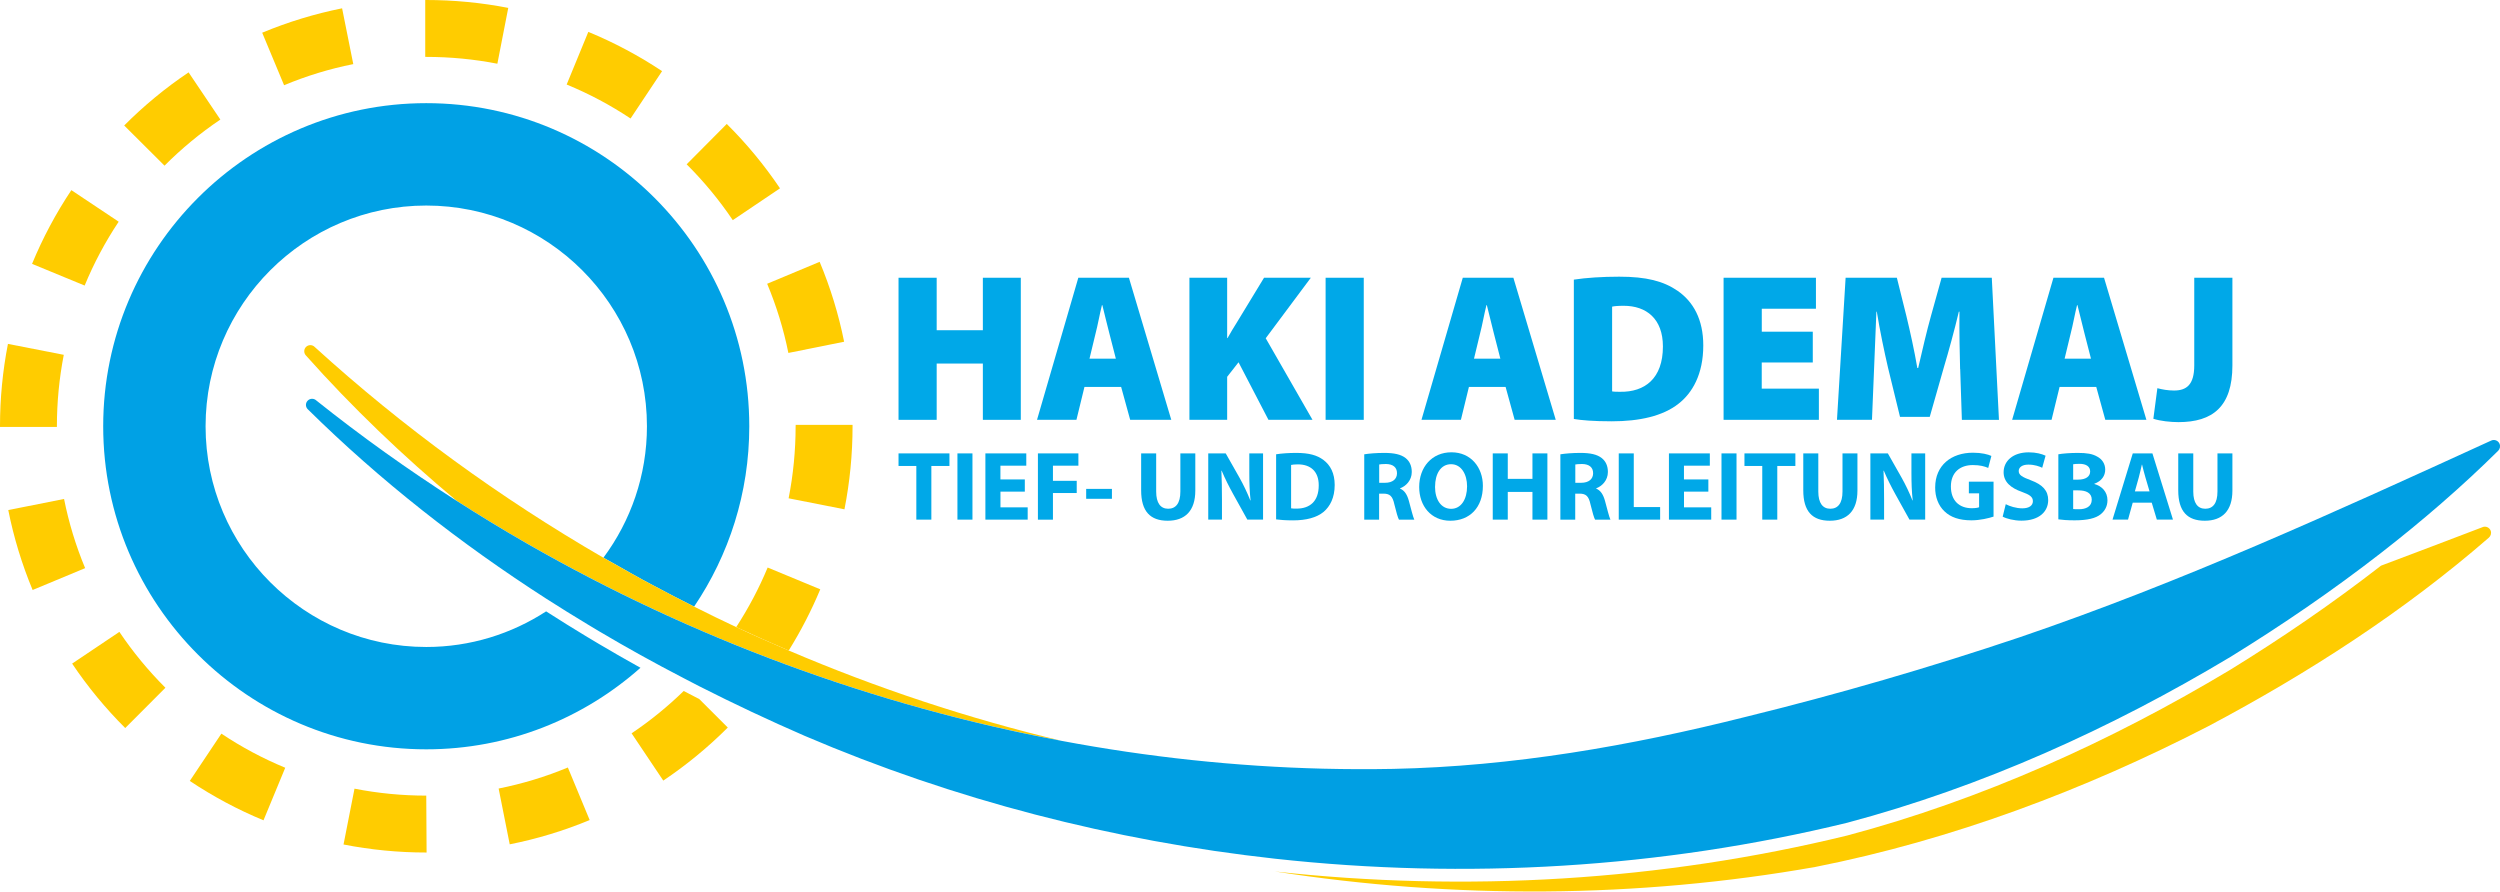 <svg xmlns="http://www.w3.org/2000/svg" id="Ebene_2" data-name="Ebene 2" viewBox="0 0 610.72 217.79"><defs><style>      .cls-1 {        fill: #00a8e8;      }      .cls-2 {        fill: #fc0;      }      .cls-3 {        fill: #00a1e5;      }      .cls-4 {        fill: #009fe3;      }    </style></defs><g id="Ebene_1-2" data-name="Ebene 1"><g><path class="cls-2" d="M192.59,86.22l13.62-2.74c-1.34-6.67-3.35-13.24-5.98-19.52l-12.82,5.36c2.27,5.44,4.02,11.12,5.18,16.89Z"></path><path class="cls-2" d="M190.54,46c-3.8-5.64-8.17-10.93-13-15.72l-9.8,9.86c4.18,4.16,7.98,8.75,11.27,13.64l11.53-7.77Z"></path><path class="cls-2" d="M194.36,104.13c0,5.92-.58,11.85-1.71,17.6l13.64,2.69c1.31-6.64,1.98-13.47,1.98-20.3v-.33h-13.9v.33Z"></path><path class="cls-2" d="M15.65,121.89l-13.63,2.71c1.33,6.67,3.33,13.24,5.95,19.53l12.83-5.34c-2.27-5.44-4-11.13-5.15-16.9Z"></path><path class="cls-2" d="M46.37,190.78c5.67,3.78,11.72,7.02,18,9.61l5.31-12.84c-5.44-2.25-10.69-5.05-15.6-8.33l-7.72,11.56Z"></path><path class="cls-2" d="M17.62,162.11c3.79,5.64,8.15,10.94,12.97,15.74l9.82-9.84c-4.18-4.17-7.97-8.77-11.25-13.65l-11.54,7.75Z"></path><path class="cls-2" d="M86.6,192.66l-2.68,13.64c6.61,1.3,13.41,1.96,20.21,1.96h.08l-.08-13.9c-5.9,0-11.8-.57-17.53-1.7Z"></path><path class="cls-2" d="M121.81,192.63l2.71,13.63c6.68-1.33,13.25-3.32,19.53-5.93l-5.33-12.84c-5.44,2.26-11.13,3.99-16.91,5.14Z"></path><path class="cls-2" d="M200.37,143.96l-12.84-5.32c-2.1,5.06-4.69,9.94-7.68,14.55,4.24,1.98,8.52,3.88,12.83,5.72,2.96-4.77,5.55-9.78,7.7-14.94Z"></path><path class="cls-2" d="M167.02,168.8c-3.92,3.81-8.19,7.3-12.73,10.34l7.74,11.55c5.65-3.79,10.95-8.15,15.76-12.96l-6.97-6.96c-1.27-.65-2.53-1.31-3.8-1.97Z"></path><path class="cls-2" d="M161.74,17.38c-5.67-3.77-11.73-7-18.02-9.59l-5.29,12.86c5.44,2.24,10.7,5.03,15.61,8.3l7.7-11.57Z"></path><path class="cls-2" d="M86.3,15.66l-2.73-13.63c-6.67,1.34-13.24,3.34-19.52,5.96l5.35,12.83c5.44-2.27,11.12-4.01,16.9-5.16Z"></path><path class="cls-2" d="M53.83,29.21l-7.76-11.53c-5.64,3.79-10.94,8.16-15.73,12.98l9.85,9.81c4.16-4.18,8.75-7.97,13.64-11.26Z"></path><path class="cls-2" d="M121.5,15.57l2.66-13.64c-6.55-1.28-13.29-1.93-20.14-1.93h-.14v13.9h.25c5.85,0,11.69.56,17.38,1.67Z"></path><path class="cls-2" d="M13.9,104.13c0-5.87.57-11.74,1.68-17.45l-13.64-2.67c-1.29,6.59-1.94,13.36-1.94,20.12v.17h13.9v-.17Z"></path><path class="cls-2" d="M28.99,54.16l-11.56-7.71c-3.78,5.67-7.01,11.73-9.6,18.01l12.85,5.3c2.24-5.44,5.04-10.69,8.31-15.6Z"></path><path class="cls-3" d="M183.04,104.13c0,16.3-4.96,31.46-13.48,44.06-3.31-1.66-6.6-3.37-9.87-5.12-.87-.47-1.75-.93-2.63-1.41-2.04-1.11-4.05-2.26-6.07-3.41-1.19-.68-2.4-1.32-3.58-2.01,6.67-8.98,10.63-20.1,10.63-32.11,0-29.73-24.19-53.92-53.91-53.92s-53.91,24.19-53.91,53.92,24.18,53.92,53.91,53.92c10.79,0,20.84-3.22,29.28-8.7,3.35,2.16,6.74,4.25,10.15,6.32h.01c.9.54,1.8,1.08,2.71,1.62,3.37,2,6.75,3.94,10.18,5.84-13.95,12.38-32.27,19.92-52.33,19.92-43.52,0-78.92-35.41-78.92-78.92S60.61,25.2,104.13,25.2s78.91,35.4,78.91,78.93Z"></path><path class="cls-2" d="M606.48,128.77c-8.32,3.18-16.58,6.32-24.83,9.42-11.78,9.15-24.13,17.61-36.83,25.43-29.14,17.48-60.66,31.72-93.55,40.48-45.54,11.12-93.14,13.93-139.83,8.79,43.73,6.8,88.57,6.58,132.05-1.11,33.38-6.62,65.75-18.8,95.96-34.37,24.39-12.93,47.79-28.03,68.56-46.08.46-.41.66-1.08.43-1.69-.3-.78-1.18-1.18-1.96-.88Z"></path><path class="cls-2" d="M259.37,180.98c-22.78-5.45-45.12-12.85-66.7-22.07-4.3-1.84-8.59-3.73-12.83-5.72-3.45-1.61-6.87-3.29-10.27-5,0,0,0,0,0,0-3.31-1.66-6.6-3.37-9.87-5.12,0,0,0,0,0,0-.88-.47-1.76-.93-2.63-1.4h0c-2.04-1.11-4.06-2.27-6.08-3.41-1.19-.67-2.4-1.33-3.58-2.01-25.26-14.63-48.98-31.88-70.51-51.47-.55-.58-1.46-.63-2.07-.1-.62.54-.68,1.49-.14,2.11,11.38,12.78,23.74,24.59,36.84,35.53,5.68,3.64,11.45,7.16,17.31,10.51,40.4,23.16,84.79,39.57,130.54,48.15Z"></path><path class="cls-4" d="M610.59,108.37c-.35-.76-1.25-1.1-2.01-.75-38.38,17.55-75.58,34.57-115.2,48.06-21.87,7.36-44.56,13.96-66.96,19.45-28.13,7.08-56.95,12.1-86.09,12.7-5.7.11-11.4.09-17.1-.05-21.4-.53-42.78-2.83-63.86-6.79-45.75-8.59-90.14-24.99-130.54-48.15-5.86-3.36-11.62-6.87-17.31-10.51-11.84-7.58-23.29-15.75-34.26-24.51-.59-.54-1.5-.54-2.08.04-.59.58-.59,1.53,0,2.11,17.72,17.48,37.34,32.83,58.23,46.26,3.35,2.15,6.74,4.25,10.16,6.31.9.54,1.8,1.09,2.71,1.63,3.36,1.99,6.75,3.94,10.18,5.84,3.49,1.94,7.02,3.82,10.56,5.66,1.27.66,2.53,1.32,3.8,1.97,8.47,4.3,17.07,8.35,25.78,12.13,36.43,15.59,75.31,25.64,114.85,30,46.69,5.14,94.29,2.33,139.83-8.79,32.89-8.76,64.4-23,93.55-40.48,12.7-7.82,25.05-16.28,36.83-25.43,10.02-7.79,19.63-16.07,28.62-24.96.44-.44.59-1.12.32-1.71Z"></path><g><g><path class="cls-1" d="M228.82,67.85v12.82h11.28v-12.82h9.27v34.71h-9.27v-13.75h-11.28v13.75h-9.32v-34.71h9.32Z"></path><path class="cls-1" d="M264.92,94.52l-1.96,8.04h-9.63l10.09-34.71h12.36l10.35,34.71h-10.04l-2.21-8.04h-8.96ZM272.59,87.62l-1.6-6.23c-.52-1.96-1.18-4.79-1.7-6.85h-.1c-.52,2.06-1.03,4.94-1.55,6.9l-1.49,6.18h6.44Z"></path><path class="cls-1" d="M290.56,67.85h9.22v14.73h.1c.72-1.29,1.49-2.58,2.27-3.81l6.64-10.92h11.43l-11.02,14.78,11.43,19.93h-10.76l-7.31-14.06-2.78,3.55v10.51h-9.22v-34.71Z"></path><path class="cls-1" d="M333.15,67.85v34.71h-9.32v-34.71h9.32Z"></path><path class="cls-1" d="M358.84,94.52l-1.96,8.04h-9.63l10.09-34.71h12.36l10.35,34.71h-10.04l-2.21-8.04h-8.96ZM366.52,87.62l-1.6-6.23c-.51-1.96-1.18-4.79-1.7-6.85h-.1c-.52,2.06-1.03,4.94-1.55,6.9l-1.49,6.18h6.44Z"></path><path class="cls-1" d="M384.48,68.31c2.99-.46,6.95-.72,11.07-.72,6.64,0,10.81,1.08,14.26,3.45,3.81,2.63,6.28,6.95,6.28,13.34,0,7.06-2.68,11.64-6.08,14.27-3.81,2.99-9.48,4.27-16.27,4.27-4.48,0-7.47-.26-9.27-.57v-34.04ZM393.81,95.61c.46.1,1.34.1,1.96.1,6.03.1,10.46-3.24,10.46-11.07,0-6.75-4.02-9.94-9.58-9.94-1.49,0-2.37.1-2.83.21v20.7Z"></path><path class="cls-1" d="M442.83,88.55h-12.46v6.39h13.96v7.62h-23.28v-34.71h22.56v7.57h-13.23v5.61h12.46v7.52Z"></path><path class="cls-1" d="M478.83,90.15c-.1-3.97-.21-8.6-.16-14.01h-.15c-1.08,4.58-2.52,9.78-3.66,13.6l-3.45,12.1h-7.26l-2.94-12.05c-.87-3.76-1.96-8.91-2.73-13.65h-.1c-.21,4.89-.41,10.04-.57,14.01l-.51,12.41h-8.55l2.11-34.71h12.52l2.32,9.32c.93,3.86,1.96,8.5,2.68,12.72h.21c.98-4.22,2.11-9.12,3.14-12.77l2.58-9.27h12.26l1.75,34.71h-9.06l-.41-12.41Z"></path><path class="cls-1" d="M503.13,94.52l-1.96,8.04h-9.63l10.09-34.71h12.36l10.35,34.71h-10.04l-2.21-8.04h-8.96ZM510.8,87.62l-1.6-6.23c-.51-1.96-1.18-4.79-1.7-6.85h-.1c-.52,2.06-1.03,4.94-1.55,6.9l-1.49,6.18h6.44Z"></path><path class="cls-1" d="M536.03,67.85h9.32v21.42c0,10.09-4.84,13.85-13.18,13.85-1.9,0-4.43-.26-6.13-.82l.98-7.47c1.13.31,2.58.57,4.07.57,2.99,0,4.94-1.34,4.94-6.13v-21.42Z"></path></g><g><path class="cls-1" d="M223.85,113.83h-4.35v-3.07h12.44v3.07h-4.42v13.11h-3.67v-13.11Z"></path><path class="cls-1" d="M237.56,110.76v16.18h-3.67v-16.18h3.67Z"></path><path class="cls-1" d="M250.36,120.1h-5.96v3.84h6.65v3h-10.33v-16.18h9.99v3h-6.32v3.36h5.96v2.98Z"></path><path class="cls-1" d="M253.55,110.76h9.89v3h-6.22v3.7h5.81v2.98h-5.81v6.51h-3.67v-16.18Z"></path><path class="cls-1" d="M271.63,119.43v2.42h-6.29v-2.42h6.29Z"></path><path class="cls-1" d="M282.44,110.76v9.32c0,2.79,1.06,4.2,2.93,4.2s2.98-1.34,2.98-4.2v-9.32h3.65v9.08c0,4.99-2.52,7.37-6.75,7.37s-6.48-2.26-6.48-7.42v-9.03h3.67Z"></path><path class="cls-1" d="M295.16,126.94v-16.18h4.27l3.36,5.93c.96,1.7,1.92,3.72,2.64,5.55h.07c-.24-2.14-.31-4.32-.31-6.75v-4.73h3.36v16.18h-3.84l-3.46-6.24c-.96-1.73-2.02-3.82-2.81-5.72l-.07.02c.1,2.14.14,4.42.14,7.06v4.87h-3.36Z"></path><path class="cls-1" d="M311.73,110.98c1.35-.22,3.1-.34,4.95-.34,3.07,0,5.07.55,6.63,1.73,1.68,1.25,2.74,3.24,2.74,6.1,0,3.1-1.13,5.23-2.69,6.56-1.7,1.42-4.3,2.09-7.47,2.09-1.9,0-3.24-.12-4.15-.24v-15.9ZM315.41,124.18c.31.07.82.07,1.27.07,3.31.02,5.47-1.8,5.47-5.67.02-3.36-1.94-5.14-5.09-5.14-.82,0-1.34.07-1.66.14v10.59Z"></path><path class="cls-1" d="M333.29,110.98c1.18-.19,2.93-.34,4.87-.34,2.4,0,4.08.36,5.23,1.27.96.77,1.49,1.9,1.49,3.39,0,2.07-1.46,3.48-2.86,3.99v.07c1.13.46,1.75,1.54,2.16,3.03.5,1.82,1.01,3.94,1.32,4.56h-3.75c-.26-.46-.65-1.78-1.13-3.77-.43-2.02-1.13-2.57-2.62-2.59h-1.1v6.36h-3.63v-15.97ZM336.92,117.94h1.44c1.83,0,2.91-.91,2.91-2.33,0-1.49-1.01-2.23-2.69-2.26-.89,0-1.39.07-1.66.12v4.47Z"></path><path class="cls-1" d="M362.25,118.68c0,5.31-3.22,8.53-7.95,8.53s-7.61-3.63-7.61-8.24c0-4.85,3.1-8.48,7.88-8.48s7.68,3.72,7.68,8.19ZM350.56,118.9c0,3.17,1.49,5.4,3.94,5.4s3.89-2.35,3.89-5.5c0-2.9-1.39-5.4-3.91-5.4s-3.91,2.35-3.91,5.5Z"></path><path class="cls-1" d="M368.33,110.76v6.22h6.03v-6.22h3.65v16.18h-3.65v-6.77h-6.03v6.77h-3.67v-16.18h3.67Z"></path><path class="cls-1" d="M381.2,110.98c1.18-.19,2.93-.34,4.87-.34,2.4,0,4.08.36,5.23,1.27.96.77,1.49,1.9,1.49,3.39,0,2.07-1.46,3.48-2.86,3.99v.07c1.13.46,1.75,1.54,2.16,3.03.5,1.82,1.01,3.94,1.32,4.56h-3.75c-.26-.46-.65-1.78-1.13-3.77-.43-2.02-1.13-2.57-2.62-2.59h-1.1v6.36h-3.63v-15.97ZM384.83,117.94h1.44c1.83,0,2.91-.91,2.91-2.33,0-1.49-1.01-2.23-2.69-2.26-.89,0-1.39.07-1.66.12v4.47Z"></path><path class="cls-1" d="M395.44,110.76h3.67v13.11h6.44v3.07h-10.11v-16.18Z"></path><path class="cls-1" d="M417.34,120.1h-5.96v3.84h6.65v3h-10.33v-16.18h9.99v3h-6.32v3.36h5.96v2.98Z"></path><path class="cls-1" d="M424.21,110.76v16.18h-3.67v-16.18h3.67Z"></path><path class="cls-1" d="M430.5,113.83h-4.35v-3.07h12.44v3.07h-4.42v13.11h-3.67v-13.11Z"></path><path class="cls-1" d="M444.19,110.76v9.32c0,2.79,1.06,4.2,2.93,4.2s2.98-1.34,2.98-4.2v-9.32h3.65v9.08c0,4.99-2.52,7.37-6.75,7.37s-6.48-2.26-6.48-7.42v-9.03h3.67Z"></path><path class="cls-1" d="M456.91,126.94v-16.18h4.27l3.36,5.93c.96,1.7,1.92,3.72,2.64,5.55h.07c-.24-2.14-.31-4.32-.31-6.75v-4.73h3.36v16.18h-3.84l-3.46-6.24c-.96-1.73-2.02-3.82-2.81-5.72l-.07.02c.1,2.14.14,4.42.14,7.06v4.87h-3.36Z"></path><path class="cls-1" d="M487,126.2c-1.13.38-3.27.91-5.4.91-2.95,0-5.09-.75-6.58-2.19-1.49-1.39-2.31-3.51-2.28-5.88.02-5.38,3.94-8.45,9.24-8.45,2.09,0,3.7.41,4.49.79l-.77,2.93c-.89-.38-1.99-.7-3.77-.7-3.05,0-5.35,1.73-5.35,5.23s2.09,5.31,5.09,5.31c.84,0,1.51-.1,1.8-.24v-3.39h-2.5v-2.86h6.03v8.53Z"></path><path class="cls-1" d="M489.98,123.17c.98.5,2.5,1.01,4.06,1.01,1.68,0,2.57-.7,2.57-1.75s-.77-1.58-2.71-2.28c-2.69-.94-4.44-2.42-4.44-4.78,0-2.76,2.3-4.87,6.12-4.87,1.83,0,3.17.38,4.13.82l-.82,2.95c-.65-.31-1.8-.77-3.39-.77s-2.35.72-2.35,1.56c0,1.03.91,1.49,3,2.28,2.86,1.06,4.2,2.55,4.2,4.83,0,2.71-2.09,5.02-6.53,5.02-1.85,0-3.67-.48-4.59-.98l.75-3.03Z"></path><path class="cls-1" d="M502.83,110.98c.96-.19,2.9-.34,4.73-.34,2.23,0,3.6.22,4.78.91,1.13.6,1.94,1.7,1.94,3.17s-.84,2.79-2.67,3.46v.05c1.85.5,3.22,1.9,3.22,3.99,0,1.46-.67,2.62-1.68,3.43-1.18.94-3.15,1.46-6.36,1.46-1.8,0-3.15-.12-3.96-.24v-15.9ZM506.45,117.17h1.2c1.92,0,2.95-.79,2.95-1.99s-.94-1.87-2.59-1.87c-.79,0-1.25.05-1.56.1v3.77ZM506.45,124.35c.36.05.79.05,1.42.05,1.66,0,3.12-.62,3.12-2.33s-1.46-2.28-3.29-2.28h-1.25v4.56Z"></path><path class="cls-1" d="M521,122.79l-1.15,4.15h-3.79l4.95-16.18h4.8l5.02,16.18h-3.94l-1.25-4.15h-4.64ZM525.11,120.05l-1.01-3.43c-.29-.96-.58-2.16-.82-3.12h-.05c-.24.96-.48,2.18-.75,3.12l-.96,3.43h3.58Z"></path><path class="cls-1" d="M535.79,110.76v9.32c0,2.79,1.06,4.2,2.93,4.2s2.98-1.34,2.98-4.2v-9.32h3.65v9.08c0,4.99-2.52,7.37-6.75,7.37s-6.48-2.26-6.48-7.42v-9.03h3.67Z"></path></g></g></g></g></svg>